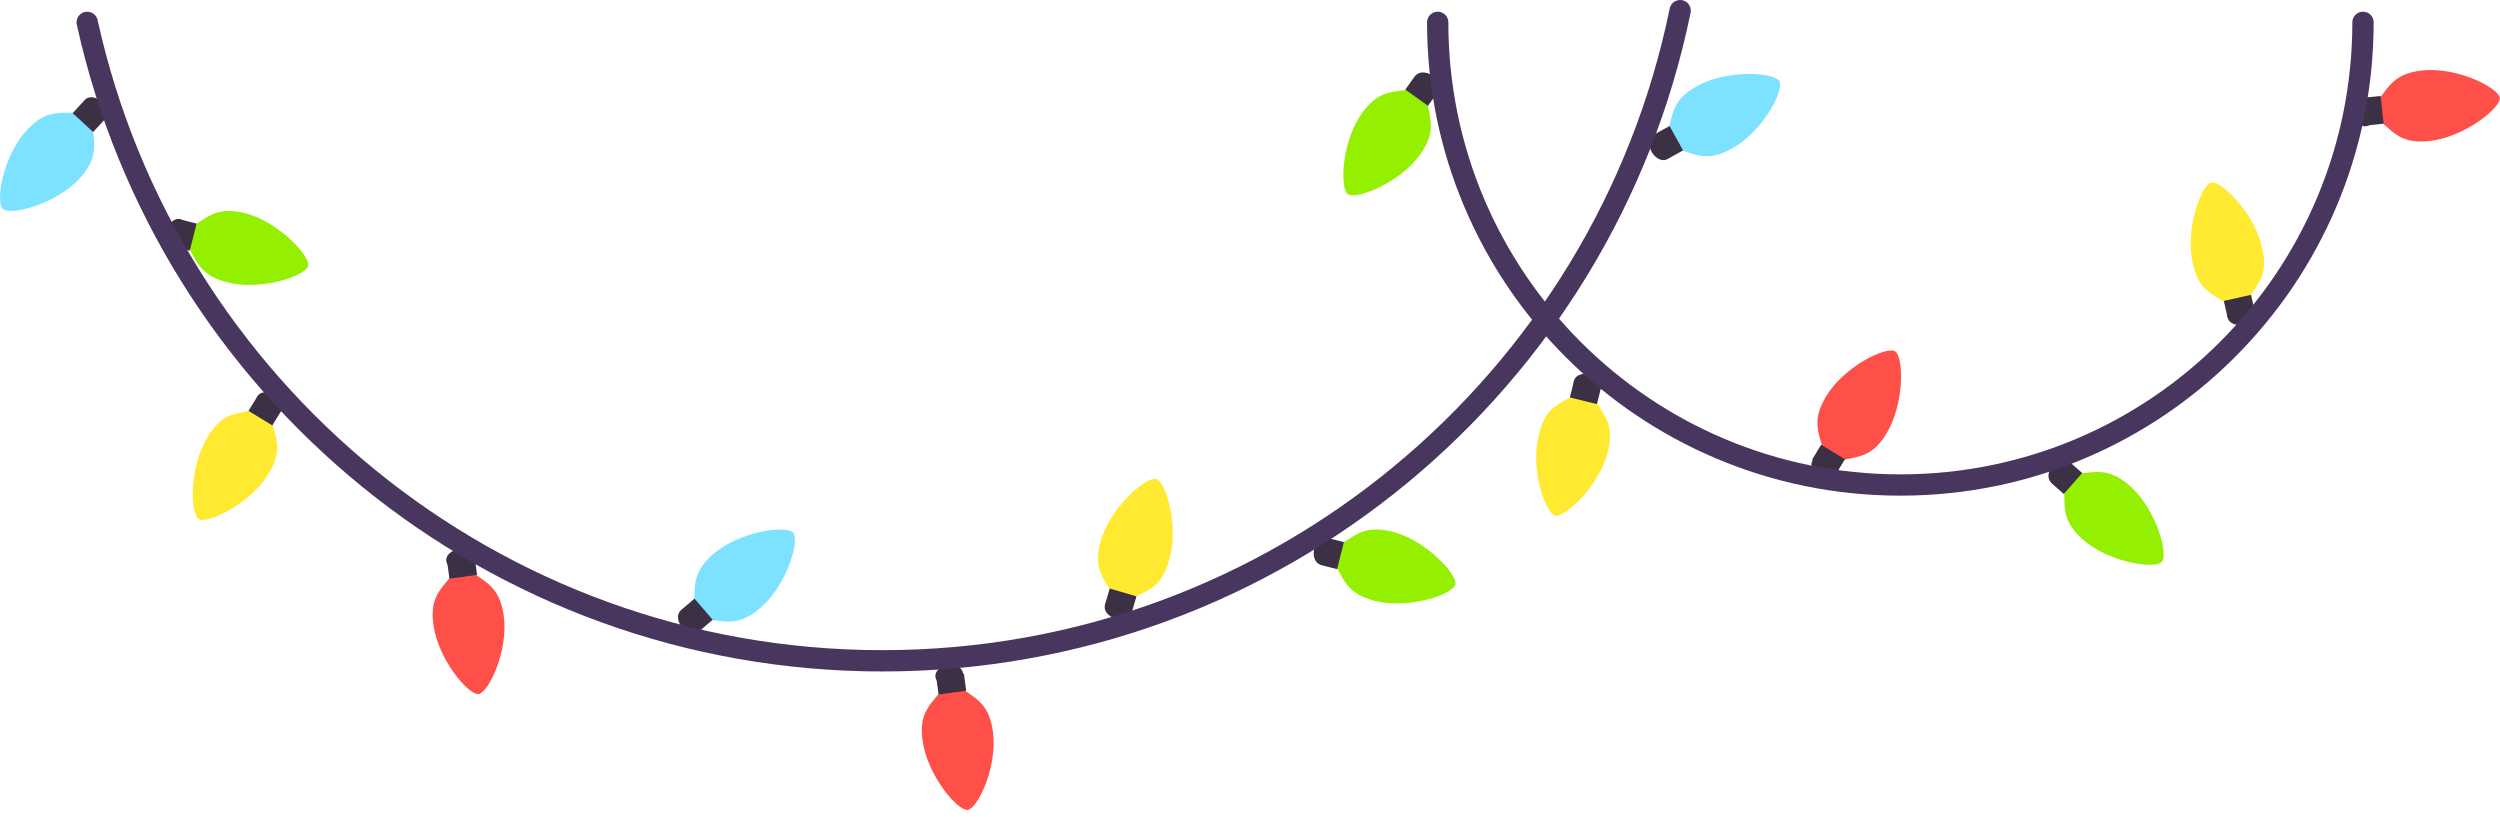 <?xml version="1.0" encoding="UTF-8"?> <svg xmlns="http://www.w3.org/2000/svg" width="352" height="115" viewBox="0 0 352 115" fill="none"> <g clip-path="url(#clip0)"> <path d="M39.599 57.829C40.007 57.164 39.588 56.165 38.663 55.599C37.738 55.032 36.659 55.113 36.25 55.779C35.843 56.444 36.262 57.443 37.187 58.009C38.111 58.576 39.192 58.495 39.599 57.829Z" fill="#3B3044"></path> <path d="M27.98 73.088C29.167 73.81 35.152 71.034 37.772 66.77C40.175 62.896 38.48 61.257 37.97 58.053C38.251 57.32 37.452 56.813 36.881 57.385C33.828 58.423 31.551 57.604 29.245 61.533C26.605 65.72 26.771 72.29 27.98 73.088Z" fill="#FFEA31"></path> <path d="M34.99 57.851L38.339 59.902L39.611 57.826L36.262 55.775L34.99 57.851Z" fill="#3B3044"></path> <path d="M155.574 85.193C155.354 85.942 156.019 86.797 157.06 87.102C158.1 87.407 159.121 87.048 159.342 86.298C159.562 85.55 158.896 84.695 157.856 84.389C156.815 84.084 155.793 84.444 155.574 85.193Z" fill="#3B3044"></path> <path d="M162.808 67.43C161.473 67.043 156.42 71.285 155.005 76.085C153.696 80.453 155.76 81.592 157.088 84.552C157.008 85.333 157.912 85.613 158.314 84.912C160.99 83.113 163.401 83.309 164.602 78.915C166.058 74.184 164.183 67.885 162.808 67.43Z" fill="#FFEA31"></path> <path d="M160.017 83.969L156.25 82.862L155.563 85.199L159.332 86.305L160.017 83.969Z" fill="#3B3044"></path> <path d="M313.655 44.738C313.827 45.498 314.824 45.922 315.882 45.683C316.939 45.444 317.657 44.634 317.485 43.872C317.314 43.111 316.316 42.687 315.259 42.926C314.201 43.165 313.483 43.976 313.655 44.738Z" fill="#3B3044"></path> <path d="M311.343 25.698C309.988 26.009 307.634 32.172 308.731 37.054C309.71 41.507 312.067 41.5 314.666 43.441C314.977 44.162 315.903 43.968 315.913 43.16C317.378 40.287 319.58 39.286 318.494 34.862C317.466 30.02 312.766 25.427 311.343 25.698Z" fill="#FFEA31"></path> <path d="M316.943 41.508L313.113 42.372L313.649 44.748L317.48 43.883L316.943 41.508Z" fill="#3B3044"></path> <path d="M225.426 54.546C225.614 53.789 224.912 52.964 223.86 52.703C222.807 52.442 221.803 52.845 221.614 53.603C221.427 54.36 222.128 55.186 223.181 55.447C224.233 55.707 225.239 55.304 225.426 54.546Z" fill="#3B3044"></path> <path d="M218.956 72.602C220.307 72.931 225.174 68.478 226.383 63.622C227.504 59.203 225.394 58.152 223.941 55.252C223.987 54.468 223.072 54.226 222.701 54.944C220.103 56.855 217.686 56.762 216.674 61.204C215.421 65.993 217.563 72.206 218.956 72.602Z" fill="#FFEA31"></path> <path d="M221.039 55.959L224.85 56.904L225.436 54.54L221.624 53.596L221.039 55.959Z" fill="#3B3044"></path> <path d="M24.399 34.661C25.156 34.853 25.985 34.156 26.251 33.105C26.517 32.054 26.119 31.046 25.362 30.855C24.605 30.662 23.776 31.36 23.51 32.411C23.244 33.462 23.642 34.47 24.399 34.661Z" fill="#3B3044"></path> <path d="M43.379 37.449C43.719 36.086 39.256 31.205 34.485 30.012C30.055 28.905 28.991 30.992 26.095 32.439C25.276 32.38 25.081 33.309 25.797 33.633C27.67 36.273 27.628 38.616 31.981 39.74C36.845 40.993 43.039 38.811 43.379 37.449Z" fill="#94EF00"></path> <path d="M26.718 35.288L27.682 31.481L25.322 30.884L24.359 34.691L26.718 35.288Z" fill="#3B3044"></path> <path d="M185.938 79.51C186.695 79.701 187.524 79.005 187.79 77.953C188.056 76.902 187.658 75.895 186.901 75.703C186.144 75.511 185.315 76.208 185.049 77.26C184.783 78.311 185.181 79.319 185.938 79.51Z" fill="#3B3044"></path> <path d="M204.918 82.298C205.258 80.934 200.795 76.053 196.024 74.861C191.594 73.754 190.53 75.841 187.634 77.288C186.815 77.229 186.62 78.158 187.335 78.481C189.209 81.122 189.167 83.465 193.52 84.589C198.384 85.842 204.578 83.66 204.918 82.298Z" fill="#94EF00"></path> <path d="M188.257 80.137L189.221 76.33L186.861 75.733L185.898 79.54L188.257 80.137Z" fill="#3B3044"></path> <path d="M288.8 67.931C289.385 68.448 290.441 68.208 291.158 67.395C291.876 66.582 291.983 65.504 291.398 64.988C290.813 64.47 289.757 64.711 289.039 65.524C288.321 66.337 288.214 67.415 288.8 67.931Z" fill="#3B3044"></path> <path d="M304.398 79.098C305.325 78.041 303.591 71.659 299.894 68.415C296.463 65.403 294.561 66.77 291.324 66.732C290.623 66.305 290.025 67.041 290.513 67.656C290.97 70.862 289.86 72.925 293.215 75.918C296.967 79.258 303.472 80.153 304.398 79.098Z" fill="#94EF00"></path> <path d="M290.575 69.55L293.173 66.607L291.349 64.995L288.75 67.939L290.575 69.55Z" fill="#3B3044"></path> <path d="M199.295 10.68C198.841 11.314 199.187 12.341 200.07 12.971C200.951 13.602 202.035 13.598 202.489 12.963C202.944 12.328 202.596 11.302 201.714 10.671C200.832 10.04 199.749 10.044 199.295 10.68Z" fill="#3B3044"></path> <path d="M189.783 27.339C190.929 28.153 197.101 25.775 199.949 21.766C202.594 18.044 201.039 16.292 200.746 13.068C201.099 12.327 200.305 11.807 199.743 12.355C196.602 13.138 194.435 12.246 191.802 15.89C188.864 19.963 188.639 26.526 189.783 27.339Z" fill="#94EF00"></path> <path d="M197.866 12.611L201.06 14.895L202.476 12.915L199.282 10.631L197.866 12.611Z" fill="#3B3044"></path> <path d="M11.956 14.047C11.427 14.621 11.643 15.682 12.439 16.418C13.236 17.154 14.31 17.286 14.84 16.712C15.371 16.139 15.154 15.077 14.358 14.341C13.562 13.606 12.486 13.474 11.956 14.047Z" fill="#3B3044"></path> <path d="M0.397 29.418C1.461 30.401 7.834 28.782 11.203 25.144C14.287 21.776 12.956 19.877 13.048 16.624C13.444 15.945 12.736 15.316 12.08 15.789C8.882 16.165 6.845 14.98 3.762 18.348C0.393 21.986 -0.667 28.437 0.397 29.418Z" fill="#7DE2FF"></path> <path d="M10.227 15.926L13.112 18.591L14.764 16.803L11.88 14.138L10.227 15.926Z" fill="#3B3044"></path> <path d="M234.744 22.417C235.427 22.038 235.555 20.963 235.03 20.014C234.505 19.065 233.526 18.603 232.843 18.982C232.159 19.359 232.031 20.435 232.556 21.384C233.081 22.332 234.061 22.795 234.744 22.417Z" fill="#3B3044"></path> <path d="M250.545 11.453C249.843 10.186 243.284 9.721 238.943 12.118C234.958 14.347 235.625 16.568 234.516 19.628C233.927 20.148 234.401 20.967 235.173 20.724C238.327 21.372 239.89 23.136 243.874 20.907C248.214 18.51 251.247 12.719 250.545 11.453Z" fill="#7DE2FF"></path> <path d="M236.975 21.176L235.073 17.74L232.944 18.919L234.845 22.355L236.975 21.176Z" fill="#3B3044"></path> <path d="M98.403 88.927C98.996 88.419 98.906 87.34 98.201 86.516C97.496 85.692 96.444 85.436 95.851 85.944C95.257 86.451 95.348 87.531 96.053 88.355C96.757 89.178 97.811 89.435 98.403 88.927Z" fill="#3B3044"></path> <path d="M111.678 75.01C110.736 73.91 104.217 74.774 100.447 77.995C96.991 80.979 98.091 83.021 97.62 86.241C97.147 86.87 97.777 87.576 98.484 87.183C101.704 87.183 103.589 88.597 107.044 85.612C110.814 82.392 112.62 76.109 111.678 75.01Z" fill="#7DE2FF"></path> <path d="M100.34 87.263L97.785 84.281L95.936 85.864L98.49 88.847L100.34 87.263Z" fill="#3B3044"></path> <path d="M133.844 96.446C134.917 96.298 135.703 95.552 135.597 94.778C135.49 94.005 134.533 93.497 133.459 93.645C132.385 93.792 131.599 94.539 131.706 95.312C131.812 96.086 132.769 96.593 133.844 96.446Z" fill="#3B3044"></path> <path d="M136.261 114.036C136.339 114.036 136.339 114.036 136.261 114.036C136.339 114.036 136.339 113.958 136.261 114.036C137.674 113.801 140.502 107.91 139.795 102.962C139.167 98.486 136.81 98.25 134.454 96.13C134.219 95.344 133.276 95.501 133.198 96.287C131.47 99.035 129.271 99.821 129.899 104.298C130.606 109.245 134.847 114.193 136.261 114.036Z" fill="#FF4F49"></path> <path d="M132.154 97.787L136.044 97.253L135.714 94.841L131.823 95.375L132.154 97.787Z" fill="#3B3044"></path> <path d="M334.319 15.684C334.203 14.606 333.48 13.8 332.703 13.883C331.927 13.967 331.391 14.908 331.508 15.986C331.623 17.064 332.346 17.871 333.122 17.788C333.899 17.705 334.434 16.763 334.319 15.684Z" fill="#3B3044"></path> <path d="M351.972 13.789C351.975 13.71 351.975 13.71 351.972 13.789C351.975 13.71 351.897 13.708 351.972 13.789C351.779 12.369 345.975 9.368 341.008 9.928C336.515 10.424 336.21 12.773 334.021 15.065C333.228 15.277 333.357 16.224 334.141 16.325C336.836 18.134 337.557 20.355 342.051 19.86C347.016 19.299 352.088 15.207 351.972 13.789Z" fill="#FF4F49"></path> <path d="M335.609 17.412L335.19 13.508L332.77 13.768L333.189 17.672L335.609 17.412Z" fill="#3B3044"></path> <path d="M257.614 64.635C256.688 64.073 255.608 64.157 255.202 64.825C254.798 65.492 255.22 66.49 256.147 67.052C257.074 67.615 258.154 67.53 258.559 66.863C258.965 66.196 258.542 65.199 257.614 64.635Z" fill="#3B3044"></path> <path d="M266.828 49.458C266.768 49.408 266.768 49.408 266.828 49.458C266.768 49.408 266.718 49.469 266.828 49.458C265.583 48.749 259.674 51.539 257.103 55.826C254.769 59.696 256.45 61.365 256.942 64.496C256.629 65.254 257.46 65.727 258.016 65.166C261.09 64.122 263.292 64.899 265.627 61.028C268.197 56.742 268.025 50.227 266.828 49.458Z" fill="#FF4F49"></path> <path d="M259.771 64.659L256.415 62.621L255.151 64.702L258.507 66.74L259.771 64.659Z" fill="#3B3044"></path> <path d="M64.971 80.135C66.044 79.987 66.829 79.241 66.724 78.467C66.617 77.694 65.659 77.186 64.585 77.334C63.511 77.481 62.726 78.228 62.833 79.001C62.938 79.775 63.895 80.282 64.971 80.135Z" fill="#3B3044"></path> <path d="M67.388 97.725C67.466 97.725 67.466 97.725 67.388 97.725C67.466 97.725 67.466 97.647 67.388 97.725C68.801 97.49 71.629 91.599 70.921 86.651C70.294 82.175 67.937 81.939 65.581 79.819C65.346 79.033 64.403 79.19 64.325 79.976C62.596 82.724 60.398 83.51 61.026 87.987C61.733 92.934 65.974 97.882 67.388 97.725Z" fill="#FF4F49"></path> <path d="M63.281 81.476L67.171 80.942L66.841 78.529L62.95 79.064L63.281 81.476Z" fill="#3B3044"></path> <path d="M332.71 3.148C332.71 39.124 303.545 68.289 267.569 68.289C231.593 68.289 202.428 39.124 202.428 3.148" stroke="#49365E" stroke-width="3" stroke-miterlimit="10" stroke-linecap="round"></path> <path d="M236.564 1.5C225.874 53.743 179.65 93.042 124.247 93.042C69.428 93.042 23.596 54.568 12.279 3.15" stroke="#49365E" stroke-width="3" stroke-miterlimit="10" stroke-linecap="round"></path> </g> <defs> <clipPath id="clip0"> <rect width="351.974" height="114.04" fill="white"></rect> </clipPath> </defs> </svg> 